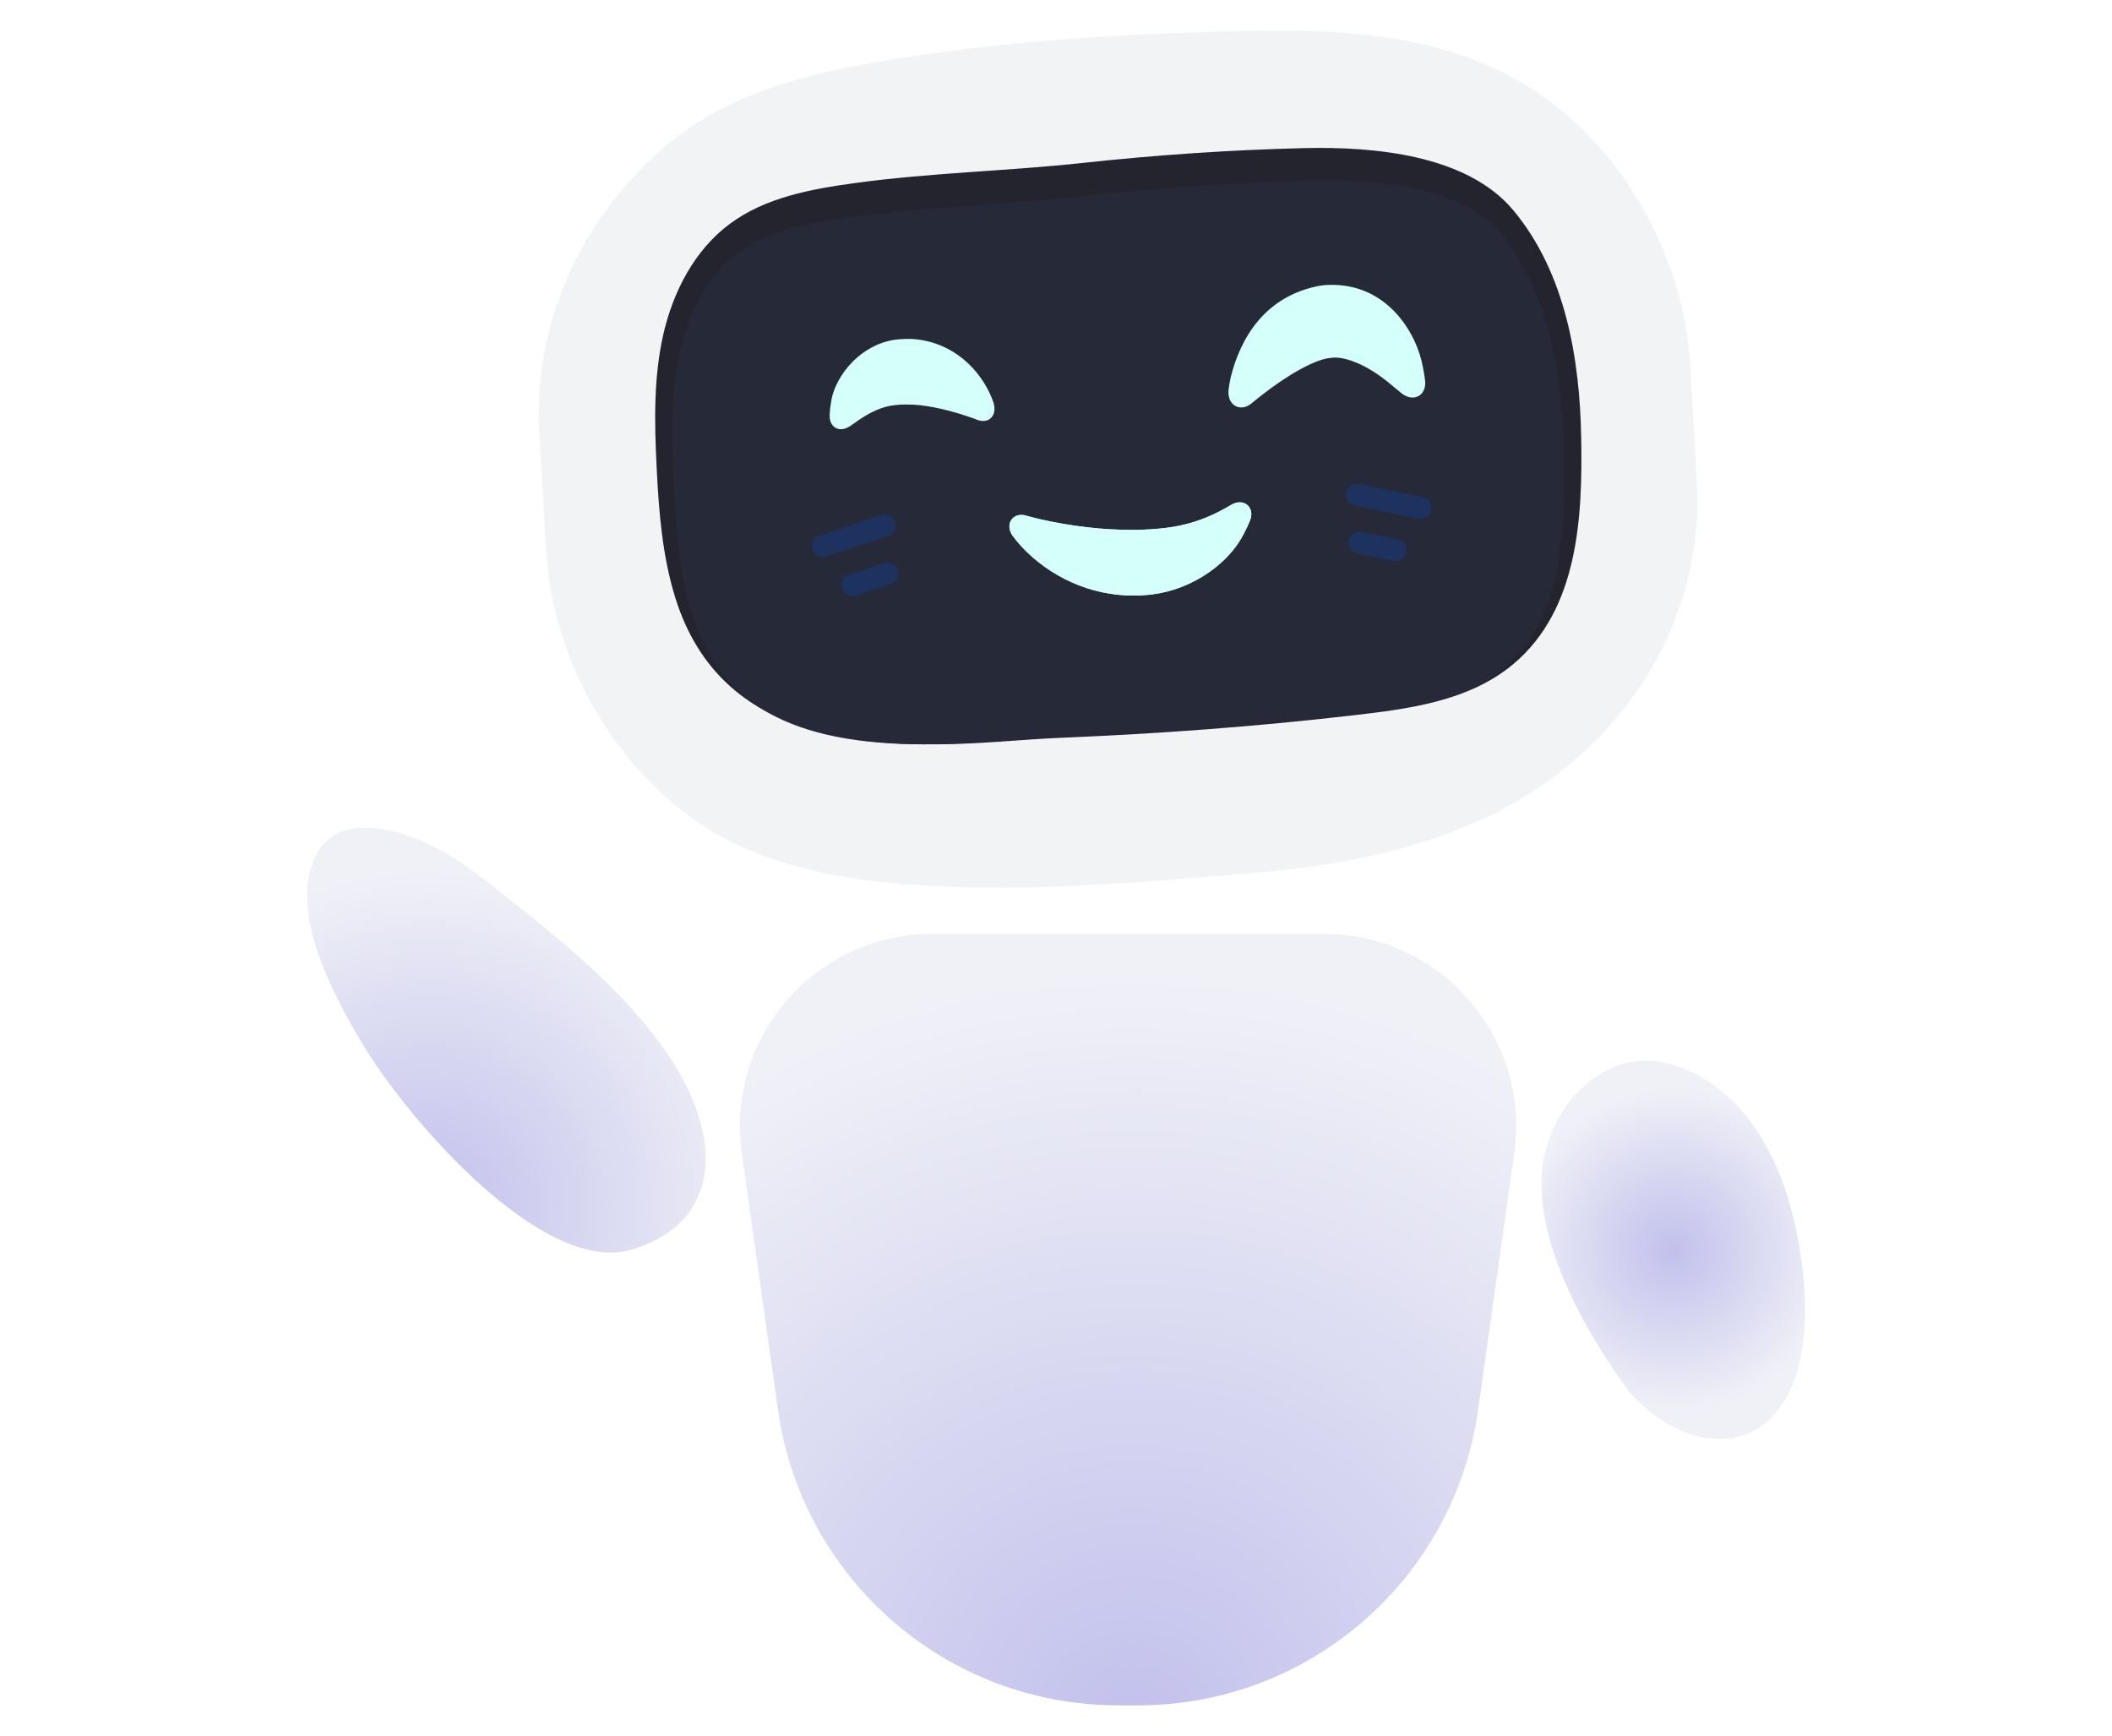 <svg width="820" height="674" viewBox="0 0 820 674" fill="none" xmlns="http://www.w3.org/2000/svg">
<path d="M441.905 662.134H434.058C367.622 662.134 311.329 613.211 302.057 547.413L288.013 447.727C281.675 402.75 316.595 362.57 362.002 362.57H513.949C559.367 362.57 594.276 402.75 587.938 447.727L573.894 547.413C564.622 613.211 508.329 662.134 441.893 662.134H441.905Z" fill="url(#paint0_radial_313_2368)"/>
<path d="M681.248 437.699C688.246 447.798 693.053 459.699 695.987 471.482C701.795 494.813 706.296 535.689 685.053 552.786C667.77 566.702 642.251 553.882 630.999 538.281C613.433 513.913 593.039 476.513 599.837 447.609C604.891 426.117 624.826 406.604 648.13 413.049C662.362 416.985 673.236 426.164 681.248 437.711V437.699Z" fill="url(#paint1_radial_313_2368)"/>
<path d="M187.434 341.03C211.857 360.319 237.435 379.714 256.262 405.119C281.875 439.679 281.05 474.876 244.857 485.268C210.855 495.025 158.734 435.331 140.59 405.107C122.446 374.883 113.386 348.43 123.212 331.061C133.038 313.681 162.351 321.234 187.434 341.042V341.03Z" fill="url(#paint2_radial_313_2368)"/>
<path d="M525.472 333.736C512.512 336.258 499.293 337.884 486.062 338.968C453.627 341.631 421.145 344.647 388.569 344.589C345.507 344.506 296.402 341.49 261.964 312.491C232.404 287.593 214.107 251.042 211.916 212.451C211.916 212.451 209.383 167.817 209.383 167.793C207.026 126.41 224.77 87.066 255.26 59.411C278.352 38.472 307.217 29.977 337.284 24.674C379.109 17.286 420.109 14.01 462.475 12.632C502.533 11.335 544.57 9.627 581.729 27.267C625.003 47.805 653.62 95.102 656.306 142.4C656.306 142.4 658.839 187.012 658.839 187.059C661.172 228.017 643.57 266.595 613.068 293.603C587.879 315.908 557.459 327.538 525.483 333.748L525.472 333.736Z" fill="#F1F3F5"/>
<g filter="url(#filter0_d_313_2368)">
<path d="M387.438 288.005C337.307 291.493 280.025 288.76 262.294 232.412C257.122 215.975 255.79 198.606 254.942 181.403C254.094 164.27 253.705 146.89 257.463 130.146C261.233 113.402 269.587 97.141 283.359 86.913C297.156 76.662 314.816 73.421 331.841 71.088C361.401 67.035 391.149 66.446 420.733 63.229C448.797 60.177 478.392 58.15 506.739 57.502C533.082 56.901 569.511 59.941 587.608 81.705C607.837 106.014 613.386 139.407 613.916 170.114C614.446 200.621 612.891 236.525 587.643 257.77C570.135 272.499 546.242 275.327 524.352 277.848C487.264 282.126 450.01 284.883 412.721 286.415C404.816 286.745 396.286 287.393 387.45 288.005H387.438Z" fill="#24242E"/>
</g>
<path d="M358.891 289.007C307.253 289.007 279.424 273.371 268.656 238.304C263.649 222.008 262.435 204.286 261.622 187.53C260.81 170.845 260.326 153.17 263.932 136.744C267.572 120.153 275.336 106.638 285.787 98.673C297.792 89.541 314.192 86.607 329.979 84.391C346.957 82.011 364.488 80.739 381.441 79.525C394.59 78.582 408.186 77.593 421.652 76.096C451 72.832 481.408 70.746 509.59 70.087C511.451 70.039 513.372 70.016 515.328 70.016C548.481 70.016 571.879 77.251 582.989 90.943C598.635 110.22 606.564 138.182 607.212 176.43C607.731 206.513 606.447 240.177 584.651 258.972C569.429 272.098 547.362 274.702 526.025 277.224C489.502 281.536 450.941 284.565 411.402 286.238C404.451 286.532 397.252 287.051 389.63 287.605L384.858 287.946C375.091 288.642 366.585 288.983 358.88 288.983L358.891 289.007Z" fill="#262938"/>
<g filter="url(#filter1_df_313_2368)">
<path d="M342.185 200.032C344.412 199.29 346.815 200.503 347.557 202.73C348.3 204.957 347.086 207.361 344.859 208.103L320.837 216.045C318.61 216.788 316.207 215.574 315.464 213.347C314.722 211.12 315.936 208.716 318.162 207.974L342.185 200.02V200.032Z" fill="#0055FF" fill-opacity="0.2"/>
<path d="M343.21 218.685C345.437 217.942 347.84 219.156 348.582 221.383C349.325 223.61 348.111 226.014 345.884 226.756L332.3 231.246C330.073 231.988 327.67 230.774 326.928 228.547C326.185 226.32 327.399 223.917 329.626 223.174L343.21 218.685Z" fill="#0055FF" fill-opacity="0.2"/>
<path d="M527.58 187.919C525.283 187.447 523.033 188.92 522.561 191.218C522.09 193.516 523.563 195.766 525.86 196.238L550.637 201.363C552.934 201.835 555.185 200.362 555.656 198.064C556.127 195.766 554.654 193.516 552.357 193.044L527.58 187.919Z" fill="#0055FF" fill-opacity="0.2"/>
<path d="M528.712 206.56C526.414 206.089 524.164 207.561 523.693 209.859C523.221 212.157 524.694 214.407 526.991 214.879L541 217.777C543.297 218.249 545.547 216.776 546.019 214.478C546.49 212.18 545.017 209.93 542.72 209.459L528.712 206.56Z" fill="#0055FF" fill-opacity="0.2"/>
</g>
<g filter="url(#filter2_d_313_2368)">
<path d="M515.799 110.633C538.478 109.784 550.142 129.391 552.428 142.483C552.77 144.12 553.064 145.794 553.241 147.29C553.418 148.527 553.406 149.812 553.005 151.002C552.605 152.18 551.839 153.146 550.826 153.736C549.812 154.325 548.587 154.49 547.362 154.254C546.136 154.018 545.017 153.382 544.039 152.604C542.743 151.532 541.542 150.519 540.363 149.564C530.314 140.998 521.725 138.453 517.425 138.877C517.13 138.912 516.824 138.948 516.529 138.983C510.815 139.419 500.176 145.358 489.926 153.394C488.784 154.278 487.629 155.22 486.569 156.069C485.661 156.917 484.589 157.648 483.388 157.989C482.186 158.331 480.961 158.26 479.9 157.754C478.84 157.259 478.003 156.351 477.509 155.209C477.002 154.066 476.884 152.781 476.967 151.532C477.179 149.706 477.509 147.962 477.897 146.253C481.573 131.619 490.834 114.922 512.559 110.915C513.631 110.762 514.703 110.668 515.799 110.609V110.633Z" fill="#D5FFFB"/>
</g>
<g filter="url(#filter3_d_313_2368)">
<path d="M352.824 131.56C368.116 131.937 379.014 141.646 384.21 152.581C384.799 153.83 385.341 155.126 385.812 156.552C386.083 157.636 386.213 158.767 386.013 159.851C385.812 160.935 385.294 161.866 384.505 162.514C383.715 163.162 382.69 163.48 381.594 163.457C380.499 163.433 379.415 163.068 378.402 162.597C377.471 162.29 376.399 161.901 375.386 161.56C365.984 158.425 357.902 157.047 352.517 157.07C352.164 157.07 351.811 157.07 351.469 157.07C346.733 157.094 341.49 157.577 333.372 163.127C332.43 163.763 331.475 164.423 330.392 165.224C329.473 165.849 328.459 166.367 327.375 166.568C326.292 166.756 325.231 166.603 324.359 166.084C323.476 165.566 322.828 164.718 322.463 163.681C322.097 162.644 322.062 161.501 322.156 160.393C322.203 159.25 322.368 157.919 322.604 156.611C323.888 145.688 335.163 132.302 350.008 131.677C350.962 131.607 351.893 131.571 352.836 131.583L352.824 131.56Z" fill="#D5FFFB"/>
</g>
<g filter="url(#filter4_d_313_2368)">
<path d="M444.343 231.069C459.954 230.232 476.224 220.535 483.034 207.008C483.871 205.44 484.636 203.803 485.202 202.377C485.65 201.34 485.921 200.185 485.803 199.054C485.685 197.923 485.19 196.898 484.401 196.167C483.6 195.436 482.539 195.048 481.396 195.036C480.254 195.024 479.134 195.389 478.145 195.943C476.613 196.85 475.282 197.605 473.951 198.3C462.923 204.085 453.415 205.334 442.894 205.7C441.987 205.723 441.103 205.735 440.196 205.747C428.827 205.794 416.492 204.498 403.226 201.469C401.776 201.128 400.292 200.739 399.008 200.385C397.947 199.997 396.781 199.808 395.65 199.997C394.519 200.185 393.529 200.739 392.858 201.587C392.186 202.424 391.856 203.52 391.915 204.651C391.974 205.794 392.41 206.89 393.023 207.844C394.177 209.435 395.332 210.814 396.557 212.145C407.49 223.893 423.313 231.328 440.361 231.246C441.692 231.246 443.012 231.187 444.355 231.081L444.343 231.069Z" fill="#D5FFFB"/>
<path d="M444.343 231.069C459.954 230.232 476.224 220.535 483.034 207.008C483.871 205.44 484.636 203.803 485.202 202.377C485.65 201.34 485.921 200.185 485.803 199.054C485.685 197.923 485.19 196.898 484.401 196.167C483.6 195.436 482.539 195.048 481.396 195.036C480.254 195.024 479.134 195.389 478.145 195.943C476.613 196.85 475.282 197.605 473.951 198.3C462.923 204.085 453.415 205.334 442.894 205.7C441.987 205.723 441.103 205.735 440.196 205.747C428.827 205.794 416.492 204.498 403.226 201.469C401.776 201.128 400.292 200.739 399.008 200.385C397.947 199.997 396.781 199.808 395.65 199.997C394.519 200.185 393.529 200.739 392.858 201.587C392.186 202.424 391.856 203.52 391.915 204.651C391.974 205.794 392.41 206.89 393.023 207.844C394.177 209.435 395.332 210.814 396.557 212.145C407.49 223.893 423.313 231.328 440.361 231.246C441.692 231.246 443.012 231.187 444.355 231.081L444.343 231.069Z" fill="#D5FFFB"/>
</g>
<defs>
<filter id="filter0_d_313_2368" x="236.376" y="39.435" width="395.617" height="267.577" filterUnits="userSpaceOnUse" color-interpolation-filters="sRGB">
<feFlood flood-opacity="0" result="BackgroundImageFix"/>
<feColorMatrix in="SourceAlpha" type="matrix" values="0 0 0 0 0 0 0 0 0 0 0 0 0 0 0 0 0 0 127 0" result="hardAlpha"/>
<feOffset/>
<feGaussianBlur stdDeviation="9"/>
<feColorMatrix type="matrix" values="0 0 0 0 0.275 0 0 0 0 0.275 0 0 0 0 0.549 0 0 0 1 0"/>
<feBlend mode="normal" in2="BackgroundImageFix" result="effect1_dropShadow_313_2368"/>
<feBlend mode="normal" in="SourceGraphic" in2="effect1_dropShadow_313_2368" result="shape"/>
</filter>
<filter id="filter1_df_313_2368" x="310.246" y="182.831" width="250.498" height="53.633" filterUnits="userSpaceOnUse" color-interpolation-filters="sRGB">
<feFlood flood-opacity="0" result="BackgroundImageFix"/>
<feColorMatrix in="SourceAlpha" type="matrix" values="0 0 0 0 0 0 0 0 0 0 0 0 0 0 0 0 0 0 127 0" result="hardAlpha"/>
<feOffset/>
<feGaussianBlur stdDeviation="2.5"/>
<feColorMatrix type="matrix" values="0 0 0 0 0 0 0 0 0 0.333 0 0 0 0 1 0 0 0 1 0"/>
<feBlend mode="normal" in2="BackgroundImageFix" result="effect1_dropShadow_313_2368"/>
<feBlend mode="normal" in="SourceGraphic" in2="effect1_dropShadow_313_2368" result="shape"/>
<feGaussianBlur stdDeviation="2.5" result="effect2_foregroundBlur_313_2368"/>
</filter>
<filter id="filter2_d_313_2368" x="462.543" y="96.206" width="105.207" height="76.394" filterUnits="userSpaceOnUse" color-interpolation-filters="sRGB">
<feFlood flood-opacity="0" result="BackgroundImageFix"/>
<feColorMatrix in="SourceAlpha" type="matrix" values="0 0 0 0 0 0 0 0 0 0 0 0 0 0 0 0 0 0 127 0" result="hardAlpha"/>
<feOffset/>
<feGaussianBlur stdDeviation="7.2"/>
<feColorMatrix type="matrix" values="0 0 0 0 0 0 0 0 0 0.333 0 0 0 0 1 0 0 0 1 0"/>
<feBlend mode="normal" in2="BackgroundImageFix" result="effect1_dropShadow_313_2368"/>
<feBlend mode="normal" in="SourceGraphic" in2="effect1_dropShadow_313_2368" result="shape"/>
</filter>
<filter id="filter3_d_313_2368" x="307.712" y="117.16" width="92.798" height="63.885" filterUnits="userSpaceOnUse" color-interpolation-filters="sRGB">
<feFlood flood-opacity="0" result="BackgroundImageFix"/>
<feColorMatrix in="SourceAlpha" type="matrix" values="0 0 0 0 0 0 0 0 0 0 0 0 0 0 0 0 0 0 127 0" result="hardAlpha"/>
<feOffset/>
<feGaussianBlur stdDeviation="7.2"/>
<feColorMatrix type="matrix" values="0 0 0 0 0 0 0 0 0 0.333 0 0 0 0 1 0 0 0 1 0"/>
<feBlend mode="normal" in2="BackgroundImageFix" result="effect1_dropShadow_313_2368"/>
<feBlend mode="normal" in="SourceGraphic" in2="effect1_dropShadow_313_2368" result="shape"/>
</filter>
<filter id="filter4_d_313_2368" x="377.508" y="180.636" width="122.722" height="65.011" filterUnits="userSpaceOnUse" color-interpolation-filters="sRGB">
<feFlood flood-opacity="0" result="BackgroundImageFix"/>
<feColorMatrix in="SourceAlpha" type="matrix" values="0 0 0 0 0 0 0 0 0 0 0 0 0 0 0 0 0 0 127 0" result="hardAlpha"/>
<feOffset/>
<feGaussianBlur stdDeviation="7.2"/>
<feColorMatrix type="matrix" values="0 0 0 0 0 0 0 0 0 0.333 0 0 0 0 1 0 0 0 1 0"/>
<feBlend mode="normal" in2="BackgroundImageFix" result="effect1_dropShadow_313_2368"/>
<feBlend mode="normal" in="SourceGraphic" in2="effect1_dropShadow_313_2368" result="shape"/>
</filter>
<radialGradient id="paint0_radial_313_2368" cx="0" cy="0" r="1" gradientUnits="userSpaceOnUse" gradientTransform="translate(439.961 671.832) scale(292.879 292.919)">
<stop stop-color="#C2C0EC"/>
<stop offset="1" stop-color="#F0F1F7"/>
</radialGradient>
<radialGradient id="paint1_radial_313_2368" cx="0" cy="0" r="1" gradientUnits="userSpaceOnUse" gradientTransform="translate(649.65 485.268) scale(63.303 63.311)">
<stop stop-color="#C2C0EC"/>
<stop offset="1" stop-color="#F0F1F7"/>
</radialGradient>
<radialGradient id="paint2_radial_313_2368" cx="0" cy="0" r="1" gradientUnits="userSpaceOnUse" gradientTransform="translate(166.274 467.817) scale(130.316 130.334)">
<stop stop-color="#C2C0EC"/>
<stop offset="1" stop-color="#F0F1F7"/>
</radialGradient>
</defs>
</svg>
